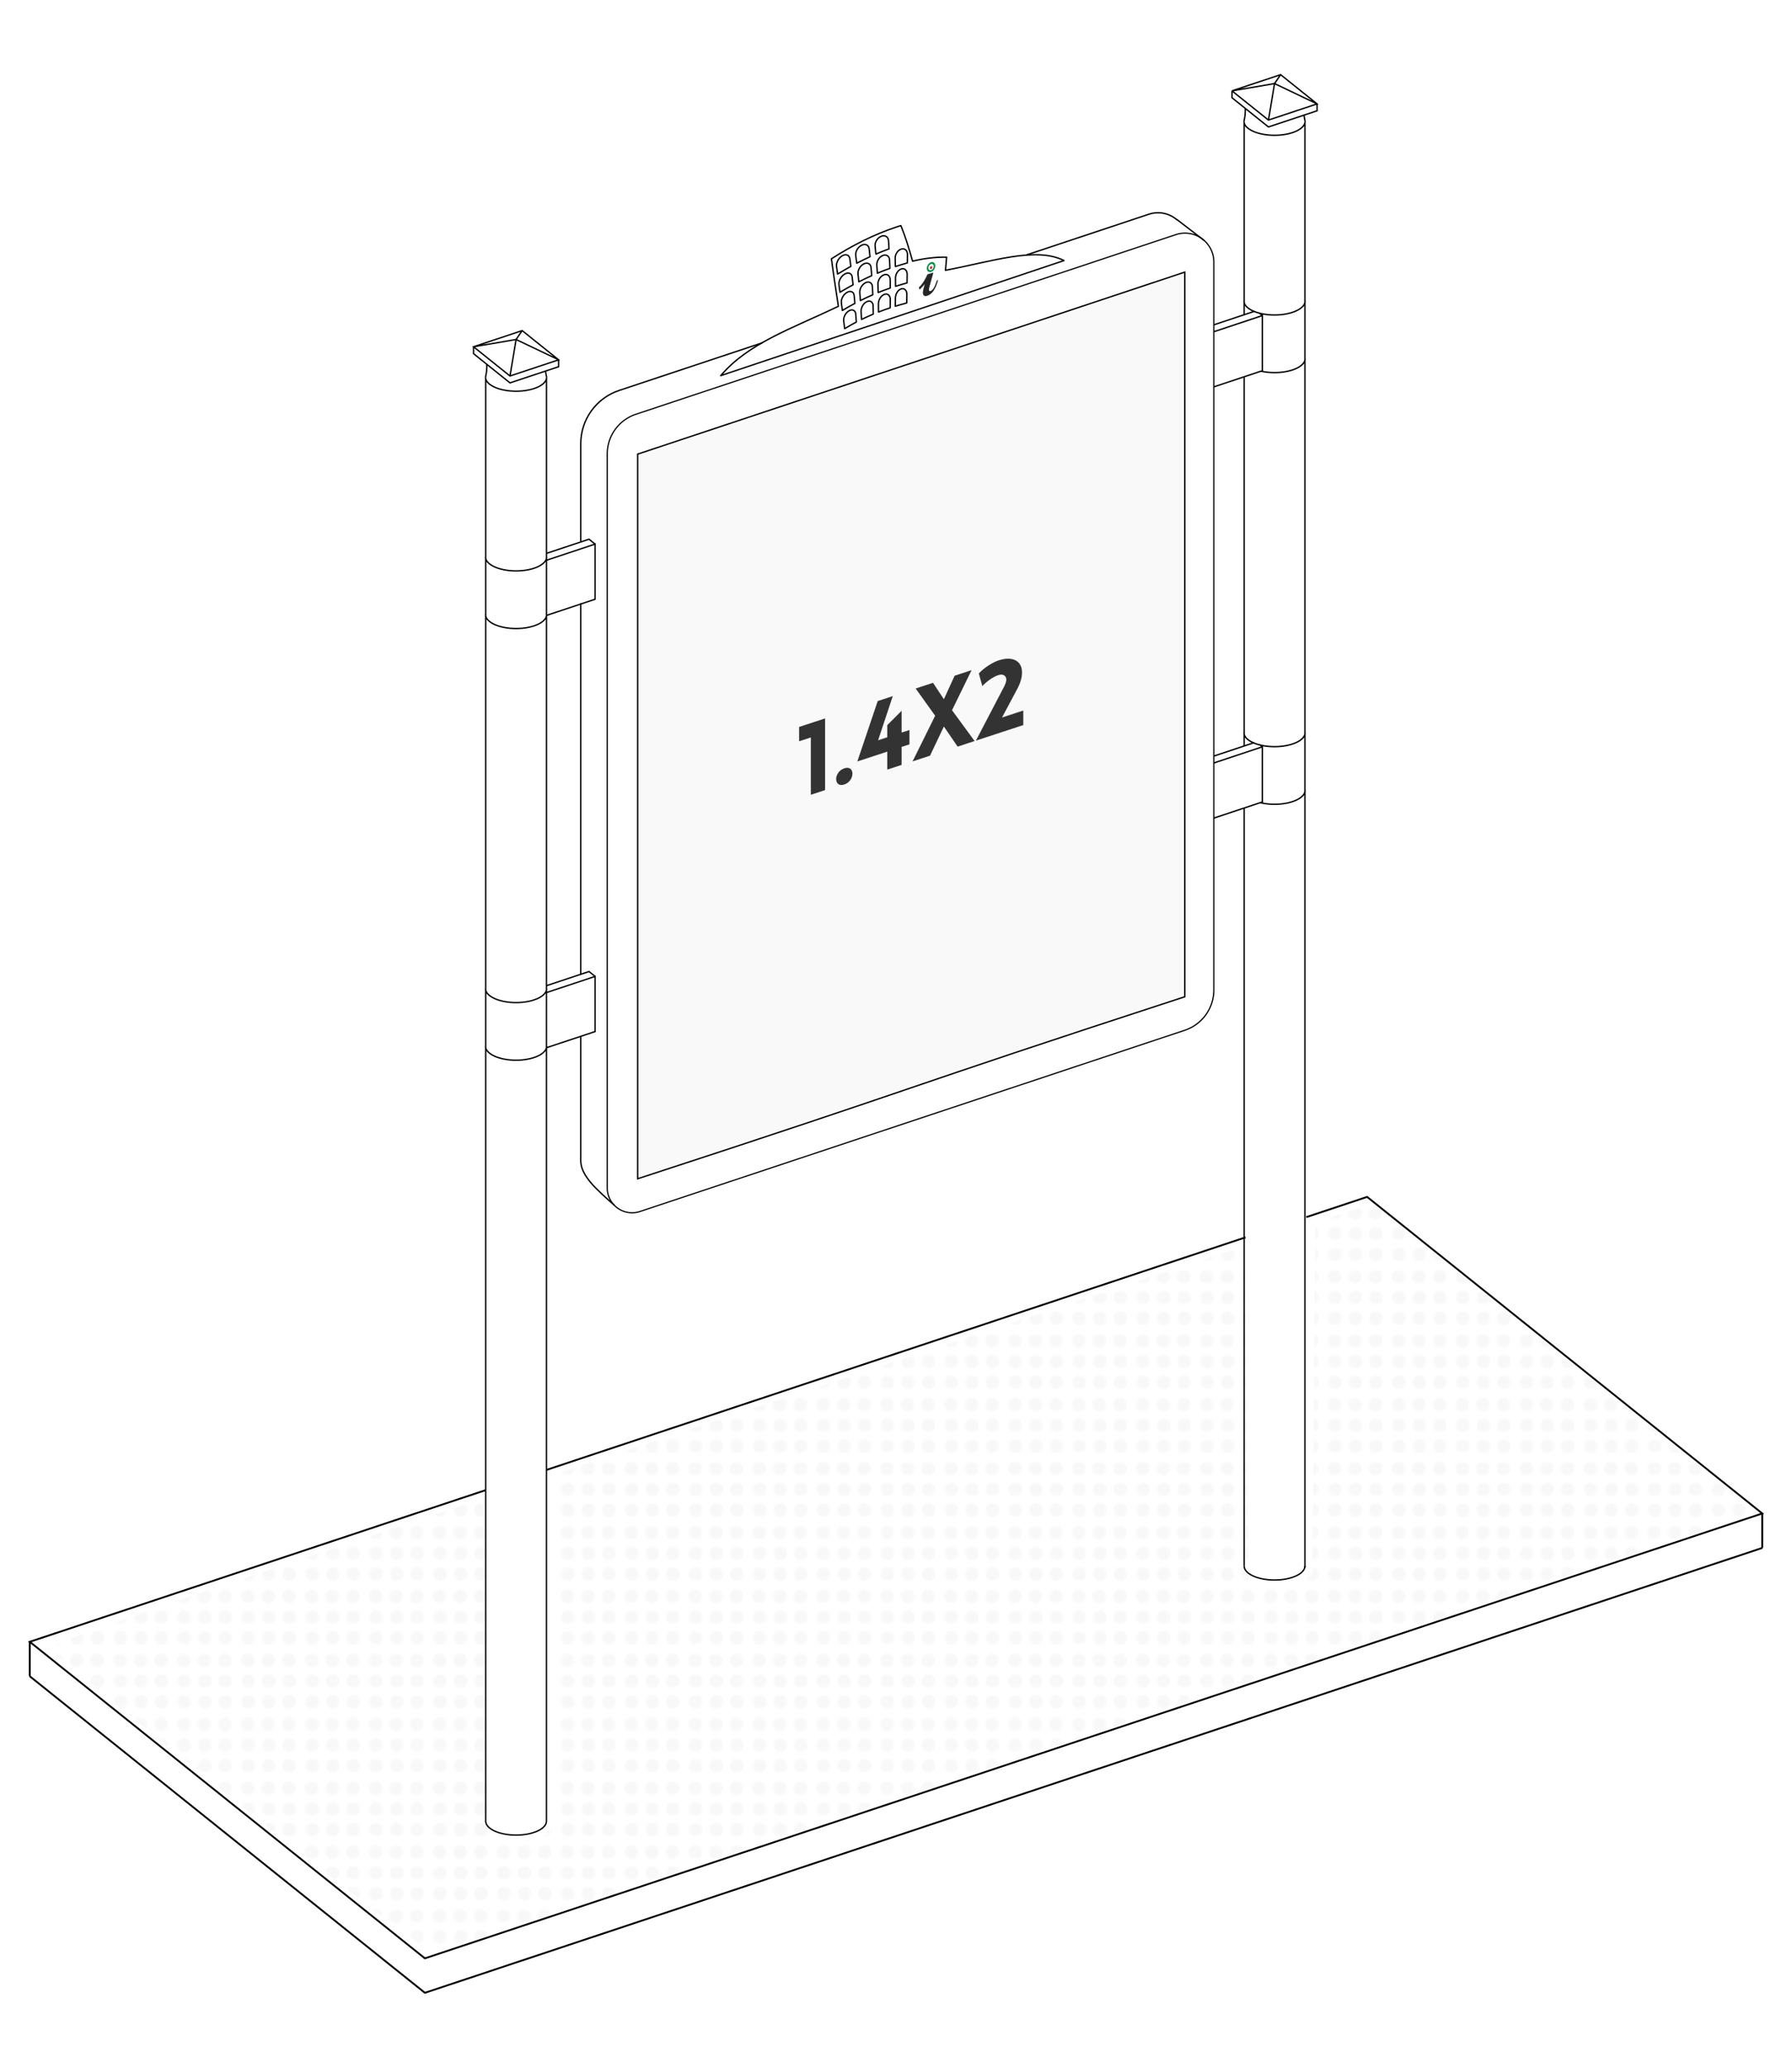 <?xml version="1.0" encoding="UTF-8" standalone="no"?>
<!-- Created with Inkscape (http://www.inkscape.org/) -->

<svg
   width="260mm"
   height="300mm"
   viewBox="0 0 260 300"
   version="1.1"
   id="svg1"
   inkscape:version="1.4 (e7c3feb1, 2024-10-09)"
   sodipodi:docname="150x200.svg"
   xmlns:inkscape="http://www.inkscape.org/namespaces/inkscape"
   xmlns:sodipodi="http://sodipodi.sourceforge.net/DTD/sodipodi-0.dtd"
   xmlns:xlink="http://www.w3.org/1999/xlink"
   xmlns="http://www.w3.org/2000/svg"
   xmlns:svg="http://www.w3.org/2000/svg">
  <sodipodi:namedview
     id="namedview1"
     pagecolor="#ffffff"
     bordercolor="#666666"
     borderopacity="1.0"
     inkscape:showpageshadow="2"
     inkscape:pageopacity="0.0"
     inkscape:pagecheckerboard="0"
     inkscape:deskcolor="#d1d1d1"
     inkscape:document-units="mm"
     inkscape:zoom="0.72064516"
     inkscape:cx="385.07162"
     inkscape:cy="500.2462"
     inkscape:window-width="1440"
     inkscape:window-height="900"
     inkscape:window-x="0"
     inkscape:window-y="0"
     inkscape:window-maximized="0"
     inkscape:current-layer="layer1" />
  <defs
     id="defs1">
    <inkscape:path-effect
       effect="fillet_chamfer"
       id="path-effect11"
       is_visible="true"
       lpeversion="1"
       nodesatellites_param="F,0,1,1,0,4.647,0,1 @ F,0,0,1,0,5,0,1 @ F,0,0,1,0,4.647,0,1 @ F,0,0,1,0,5,0,1"
       radius="0"
       unit="px"
       method="auto"
       mode="F"
       chamfer_steps="1"
       flexible="false"
       use_knot_distance="true"
       apply_no_radius="true"
       apply_with_radius="true"
       only_selected="false"
       hide_knots="false" />
    <inkscape:path-effect
       effect="fillet_chamfer"
       id="path-effect11-5"
       is_visible="true"
       lpeversion="1"
       nodesatellites_param="F,0,1,1,0,4.647,0,1 @ F,0,0,1,0,5,0,1 @ F,0,0,1,0,4.647,0,1 @ F,0,0,1,0,5,0,1"
       radius="0"
       unit="px"
       method="auto"
       mode="F"
       chamfer_steps="1"
       flexible="false"
       use_knot_distance="true"
       apply_no_radius="true"
       apply_with_radius="true"
       only_selected="false"
       hide_knots="false" />
    <pattern
       inkscape:collect="always"
       xlink:href="#pattern175"
       preserveAspectRatio="xMidYMid"
       id="pattern176"
       patternTransform="translate(1198.611,1312.14)" />
    <pattern
       patternUnits="userSpaceOnUse"
       width="34.016"
       height="34.016"
       patternTransform="translate(1198.611,1312.14)"
       preserveAspectRatio="xMidYMid"
       id="pattern175"
       style="fill:#000000"
       inkscape:label="pattern175">
      <rect
         style="fill:none;fill-opacity:1;fill-rule:evenodd;stroke:none;stroke-width:1.222;stroke-linejoin:round;stroke-miterlimit:10.6;stroke-dasharray:none"
         id="rect166"
         width="34.016"
         height="34.016"
         x="0"
         y="0" />
      <g
         id="g175"
         transform="matrix(3.78,0,0,3.78,-1194.831,-1308.361)">
        <g
           id="g168"
           transform="translate(-0.056)">
          <circle
             style="fill:#000000;fill-opacity:1;fill-rule:evenodd;stroke:none;stroke-width:0.18;stroke-linejoin:round;stroke-miterlimit:10.6;stroke-dasharray:none"
             id="circle161"
             cx="323.632"
             cy="347.67"
             r="1" />
          <circle
             style="fill:#000000;fill-opacity:1;fill-rule:evenodd;stroke:none;stroke-width:0.18;stroke-linejoin:round;stroke-miterlimit:10.6;stroke-dasharray:none"
             id="circle167"
             cx="323.688"
             cy="350.67"
             r="1" />
          <circle
             style="fill:#000000;fill-opacity:1;fill-rule:evenodd;stroke:none;stroke-width:0.18;stroke-linejoin:round;stroke-miterlimit:10.6;stroke-dasharray:none"
             id="circle168"
             cx="323.688"
             cy="353.67"
             r="1" />
        </g>
        <g
           id="g171"
           transform="translate(-6)">
          <circle
             style="fill:#000000;fill-opacity:1;fill-rule:evenodd;stroke:none;stroke-width:0.18;stroke-linejoin:round;stroke-miterlimit:10.6;stroke-dasharray:none"
             id="circle169"
             cx="323.632"
             cy="347.67"
             r="1" />
          <circle
             style="fill:#000000;fill-opacity:1;fill-rule:evenodd;stroke:none;stroke-width:0.18;stroke-linejoin:round;stroke-miterlimit:10.6;stroke-dasharray:none"
             id="circle170"
             cx="323.688"
             cy="350.67"
             r="1" />
          <circle
             style="fill:#000000;fill-opacity:1;fill-rule:evenodd;stroke:none;stroke-width:0.18;stroke-linejoin:round;stroke-miterlimit:10.6;stroke-dasharray:none"
             id="circle171"
             cx="323.688"
             cy="353.67"
             r="1" />
        </g>
        <g
           id="g174"
           transform="translate(-3.028)">
          <circle
             style="fill:#000000;fill-opacity:1;fill-rule:evenodd;stroke:none;stroke-width:0.18;stroke-linejoin:round;stroke-miterlimit:10.6;stroke-dasharray:none"
             id="circle172"
             cx="323.632"
             cy="347.67"
             r="1" />
          <circle
             style="fill:#000000;fill-opacity:1;fill-rule:evenodd;stroke:none;stroke-width:0.18;stroke-linejoin:round;stroke-miterlimit:10.6;stroke-dasharray:none"
             id="circle173"
             cx="323.688"
             cy="350.67"
             r="1" />
          <circle
             style="fill:#000000;fill-opacity:1;fill-rule:evenodd;stroke:none;stroke-width:0.18;stroke-linejoin:round;stroke-miterlimit:10.6;stroke-dasharray:none"
             id="circle174"
             cx="323.688"
             cy="353.67"
             r="1" />
        </g>
      </g>
    </pattern>
  </defs>
  <g
     inkscape:label="Layer 1"
     inkscape:groupmode="layer"
     id="layer1">
    <g
       id="g181"
       transform="translate(-320.322,-6.337)">
      <g
         id="g61"
         transform="translate(17.64,-3.436)">
        <path
           id="rect24"
           style="opacity:1;fill:none;fill-rule:evenodd;stroke:#000000;stroke-width:0.2;stroke-linejoin:round;stroke-miterlimit:10.6;stroke-dasharray:none;stroke-opacity:1"
           d="M 386.943 160.079 L 386.943 178.274 C 386.979 179.421 387.641 180.415 388.329 181.276 C 389.108 182.251 390.934 183.874 391.833 184.653 " />
        <path
           id="path2"
           style="opacity:1;fill:none;fill-rule:evenodd;stroke:#000000;stroke-width:0.2;stroke-linejoin:round;stroke-miterlimit:10.6;stroke-dasharray:none;stroke-opacity:1"
           d="M 386.943 97.291 L 386.943 151.139 " />
        <path
           id="path1"
           style="opacity:1;fill:none;fill-rule:evenodd;stroke:#000000;stroke-width:0.2;stroke-linejoin:round;stroke-miterlimit:10.6;stroke-dasharray:none;stroke-opacity:1"
           d="M 413.276 59.515 L 392.511 66.422 C 389.187 67.528 386.943 70.639 386.943 74.143 L 386.943 88.314 " />
        <path
           id="path14"
           style="opacity:1;fill:none;fill-rule:evenodd;stroke:#000000;stroke-width:0.2;stroke-linejoin:round;stroke-miterlimit:10.6;stroke-dasharray:none;stroke-opacity:1"
           d="m 477.405,44.67 -3.966,-3.047 0.005,0.039 c -0.852,-0.734 -1.961,-1.099 -3.083,-1.013 l 1.7e-4,4e-6 v 0 c -0.333,0.028 -0.661,0.096 -0.978,0.201 l -17.738,5.901" />
        <path
           id="path24"
           style="opacity:1;fill:none;fill-rule:evenodd;stroke:#000000;stroke-width:0.176;stroke-linejoin:round;stroke-miterlimit:10.6;stroke-opacity:1"
           d="m 394.938,69.879 78.35,-26.064 a 4.187,4.187 0 0 1 5.508,3.973 V 153.403 a 6.166,6.166 0 0 1 -4.22,5.851 l -79.044,26.294 a 3.606,3.606 0 0 1 -4.744,-3.422 V 75.633 a 6.064,6.064 0 0 1 4.15,-5.754 z"
           sodipodi:nodetypes="ccccc" />
        <path
           id="path20"
           style="fill:none;stroke:#000000;stroke-width:0.2;stroke-linecap:butt;stroke-linejoin:miter;stroke-dasharray:none;stroke-opacity:1"
           d="m 478.783,128.474 7.056,-2.347 v -8 l -7.056,2.347 m 0,-1 5.902,-1.963 m 0.712,0.262 0.442,0.354 m -7.056,-52.221 7.056,-2.347 v -8 l -7.056,2.347 m 0,-1 5.96,-1.983 m 0.574,0.217 0.522,0.418 m -2.672,-28.187 c 0.18,-0.719 0.212,-1.345 0.187,-1.878 m 8.685,1.878 c -0.079,-0.316 -0.13,-0.615 -0.159,-0.895 m 0.159,97.961 v 0 c 0,1.12 -1.986,2.028 -4.436,2.028 -0.723,0 -1.436,-0.081 -2.075,-0.235 m 6.511,-10.153 v 0 c 0,1.12 -1.986,2.028 -4.436,2.028 -2.45,0 -4.436,-0.908 -4.436,-2.028 m 8.872,-54.27 v 0 c 0,1.12 -1.986,2.028 -4.436,2.028 -0.68,1e-6 -1.351,-0.071 -1.96,-0.209 m 6.396,-10.179 v 0 c 0,1.12 -1.986,2.028 -4.436,2.028 -2.45,10e-7 -4.436,-0.908 -4.436,-2.028 m -1.738,-30.493 6.174,-1.054 m 0.882,-1.293 -0.882,1.293 m -0.882,5.293 0.882,-5.293 6.174,2.946 M 481.429,22.953 v 1 l 5.292,4.24 7.056,-2.347 v -1 m -12.348,-1.892 5.292,4.24 7.056,-2.347 -5.292,-4.24 -7.056,2.347 v 0 m 10.61,4.419 v 0 c 0,1.12 -1.986,2.028 -4.436,2.028 -2.45,-2e-6 -4.436,-0.908 -4.436,-2.028 m 8.846,0.219 V 237.223 M 483.192,27.59 v 27.848 m 1e-5,9 -1e-5,53.568 m 1e-5,9 -1e-5,109.979 m 8.846,-112.548 v 0 c 0,1.12 -1.986,2.028 -4.436,2.028 -0.721,0 -1.432,-0.08 -2.07,-0.234 m 6.505,-10.154 v 0 c 0,1.12 -1.986,2.028 -4.436,2.028 -2.45,0 -4.436,-0.908 -4.436,-2.028 m 8.872,-54.27 v 0 c 0,1.12 -1.986,2.028 -4.436,2.028 -0.68,0 -1.35,-0.071 -1.96,-0.209 m 6.396,-10.179 v 0 c 0,1.12 -1.986,2.028 -4.436,2.028 -2.45,10e-7 -4.436,-0.908 -4.436,-2.028"
           sodipodi:nodetypes="cccccccccccccccccccccssccssccssccssccccccccccccccccccccssccccccccccssccssccssccssc" />
        <path
           id="path12"
           style="fill:#f9f9f9;fill-opacity:1;stroke:#000000;stroke-width:0.2;stroke-linecap:butt;stroke-linejoin:miter;stroke-dasharray:none;stroke-opacity:1"
           d="m 474.577,49.255 -79.379,26.406 V 180.797 c 43.87,-14.306 35.509,-12.1 79.379,-26.405 z"
           sodipodi:nodetypes="ccccc" />
        <path
           id="path13"
           style="opacity:1;fill:none;fill-opacity:1;fill-rule:evenodd;stroke:#000000;stroke-width:0.2;stroke-linejoin:round;stroke-miterlimit:10.6;stroke-dasharray:none;stroke-opacity:1"
           d="m 432.741,42.711 c -3.222,1.062 -6.436,2.688 -9.424,4.609 l -7.6e-4,2.53e-4 c 0.235,1.837 0.65,4.594 1.007,6.896 -6.898,3.297 -13.03,5.322 -17.075,10.06 l 17.724,-5.942 14.51,-4.864 17.578,-5.893 c -4.07,-2.038 -10.25,0.086 -17.199,1.413 0.072,-0.843 0.106,-1.268 0.162,-1.902 -1.681,-0.036 -3.344,0.192 -4.935,0.579 -0.484,-1.717 -1.028,-3.53 -1.698,-5.163 l -0.006,0.002 c -0.215,0.066 -0.429,0.134 -0.644,0.205 z m -2.109,1.314 c 0.51,-0.152 0.929,0.137 0.965,0.669 0.026,0.378 0.049,0.758 0.071,1.137 9.1e-4,0.016 0.003,0.033 0.003,0.049 -0.631,0.23 -1.267,0.483 -1.906,0.759 -0.001,-0.016 -0.003,-0.032 -0.005,-0.048 -0.034,-0.372 -0.071,-0.743 -0.11,-1.113 -0.058,-0.553 0.326,-1.192 0.88,-1.417 0.035,-0.015 0.069,-0.026 0.103,-0.036 z m -2.851,1.287 c 0.505,-0.198 0.945,0.04 1.005,0.556 0.043,0.367 0.084,0.734 0.122,1.103 0.001,0.016 0.005,0.032 0.006,0.048 -0.641,0.295 -1.285,0.61 -1.928,0.946 -0.001,-0.015 -0.005,-0.031 -0.006,-0.047 -0.045,-0.362 -0.092,-0.722 -0.141,-1.082 -0.073,-0.538 0.296,-1.204 0.841,-1.477 l 7.6e-4,-2.56e-4 c 0.034,-0.017 0.067,-0.032 0.101,-0.045 z m -2.706,1.482 c 0.452,-0.166 0.84,0.037 0.905,0.505 0.05,0.358 0.098,0.717 0.145,1.076 0.001,0.016 0.003,0.032 0.005,0.047 -0.643,0.353 -1.285,0.725 -1.925,1.115 -0.003,-0.015 -0.006,-0.03 -0.008,-0.045 -0.048,-0.356 -0.096,-0.711 -0.143,-1.066 -0.071,-0.53 0.294,-1.225 0.823,-1.538 l 7.6e-4,-2.54e-4 c 0.067,-0.039 0.132,-0.071 0.197,-0.095 z m 8.376,-0.885 7.6e-4,4.67e-4 7.6e-4,-2.52e-4 c 10e-4,-4.04e-4 0.005,-0.002 0.006,-0.002 0.492,-0.15 0.886,0.209 0.879,0.79 -0.005,0.39 -0.008,0.78 -0.014,1.171 -2.3e-4,0.017 -6.3e-4,0.034 -0.001,0.051 -0.284,0.079 -0.566,0.162 -0.845,0.25 -0.293,0.086 -0.589,0.176 -0.887,0.273 -6e-4,-0.016 -10e-4,-0.033 -0.003,-0.049 -0.008,-0.386 -0.016,-0.771 -0.026,-1.156 -0.016,-0.574 0.379,-1.175 0.891,-1.327 z m -2.687,0.933 7.6e-4,-2.54e-4 c 0.527,-0.208 0.964,0.101 0.988,0.672 0.016,0.382 0.031,0.764 0.043,1.147 5.5e-4,0.016 9.2e-4,0.033 7.6e-4,0.049 -0.6,0.211 -1.208,0.446 -1.821,0.703 -10e-4,-0.016 -0.003,-0.032 -0.003,-0.049 -0.023,-0.376 -0.048,-0.751 -0.075,-1.125 -0.041,-0.558 0.341,-1.189 0.867,-1.398 z m -2.649,1.173 c 0.492,-0.185 0.905,0.068 0.95,0.589 0.032,0.371 0.061,0.743 0.088,1.115 10e-4,0.016 10e-4,0.033 0.003,0.049 -0.619,0.276 -1.242,0.574 -1.869,0.894 -0.001,-0.015 -0.005,-0.031 -0.006,-0.047 -0.036,-0.365 -0.074,-0.729 -0.113,-1.092 -0.059,-0.543 0.315,-1.204 0.849,-1.464 0.033,-0.017 0.067,-0.031 0.099,-0.043 z m -2.676,1.429 c 0.451,-0.161 0.829,0.051 0.884,0.523 0.043,0.361 0.083,0.723 0.122,1.084 0.001,0.016 0.003,0.032 0.003,0.048 -0.63,0.338 -1.262,0.698 -1.894,1.079 -0.003,-0.015 -0.006,-0.03 -0.008,-0.046 -0.047,-0.356 -0.093,-0.712 -0.141,-1.067 -0.07,-0.531 0.301,-1.221 0.834,-1.529 l 7.5e-4,-2.52e-4 7.5e-4,-9.7e-4 c 0.067,-0.039 0.132,-0.069 0.197,-0.092 z m 8.032,-0.655 7.6e-4,-2.48e-4 v 7.33e-4 c 0.001,-4.16e-4 0.003,-0.001 0.006,-0.002 0.459,-0.141 0.83,0.225 0.822,0.807 -0.005,0.39 -0.009,0.781 -0.016,1.172 -2.5e-4,0.017 -6.5e-4,0.034 -0.001,0.051 -0.274,0.076 -0.546,0.156 -0.815,0.239 -0.282,0.08 -0.567,0.165 -0.854,0.255 -2.6e-4,-0.016 -0.001,-0.033 -0.001,-0.05 5.6e-4,-0.388 -4e-4,-0.775 -0.003,-1.162 -0.005,-0.577 0.379,-1.17 0.862,-1.31 z m -2.555,0.861 7.5e-4,-2.49e-4 c 0.503,-0.192 0.91,0.131 0.92,0.707 0.006,0.385 0.009,0.77 0.012,1.156 1.1e-4,0.016 -2e-4,0.033 -7.4e-4,0.05 -0.577,0.196 -1.161,0.414 -1.751,0.653 -8.2e-4,-0.016 -0.001,-0.033 -0.001,-0.049 -0.009,-0.38 -0.024,-0.758 -0.04,-1.135 -0.024,-0.564 0.356,-1.187 0.859,-1.38 z m -2.548,1.096 c 0.475,-0.17 0.861,0.098 0.889,0.624 0.02,0.374 0.038,0.75 0.053,1.126 6.6e-4,0.016 7.7e-4,0.033 7.7e-4,0.049 -0.594,0.257 -1.193,0.535 -1.794,0.835 -0.001,-0.015 -0.003,-0.032 -0.005,-0.047 -0.027,-0.368 -0.055,-0.735 -0.086,-1.101 -0.045,-0.547 0.327,-1.199 0.845,-1.445 l 7.5e-4,-2.49e-4 c 0.032,-0.015 0.065,-0.029 0.096,-0.041 z m -2.603,1.36 c 0.441,-0.151 0.8,0.072 0.846,0.548 0.035,0.363 0.069,0.727 0.101,1.091 10e-4,0.016 10e-4,0.032 0.003,0.048 -0.604,0.32 -1.209,0.661 -1.815,1.026 -10e-4,-0.015 -0.006,-0.03 -0.008,-0.046 -0.046,-0.356 -0.092,-0.711 -0.138,-1.067 -0.069,-0.532 0.296,-1.215 0.817,-1.512 l 7.4e-4,-2.47e-4 c 0.066,-0.037 0.13,-0.066 0.193,-0.088 z m 5.222,0.378 7.6e-4,-2.53e-4 c 0.484,-0.179 0.866,0.158 0.861,0.739 -0.003,0.388 -0.008,0.775 -0.014,1.164 -3.3e-4,0.017 -10e-4,0.034 -0.003,0.051 -0.562,0.186 -1.128,0.387 -1.695,0.608 -3.1e-4,-0.016 -10e-6,-0.033 0,-0.05 4.8e-4,-0.383 -10e-4,-0.765 -0.006,-1.147 -0.006,-0.57 0.372,-1.186 0.857,-1.365 z m 2.466,-0.804 7.4e-4,-2.52e-4 7.7e-4,-2.53e-4 c 10e-4,-4.02e-4 0.003,-0.001 0.005,-0.001 0.448,-0.132 0.807,0.237 0.799,0.821 -0.006,0.392 -0.012,0.784 -0.018,1.176 -2.5e-4,0.017 -6.4e-4,0.034 -10e-4,0.051 -0.274,0.074 -0.547,0.151 -0.819,0.229 -0.279,0.078 -0.559,0.159 -0.841,0.245 6e-5,-0.017 -0.001,-0.033 -7.6e-4,-0.049 0.008,-0.39 0.016,-0.781 0.02,-1.17 0.008,-0.581 0.389,-1.169 0.855,-1.301 z m -4.913,1.822 c 0.453,-0.155 0.812,0.13 0.824,0.661 0.008,0.378 0.014,0.758 0.018,1.138 1.9e-4,0.016 4.8e-4,0.032 0,0.049 -0.568,0.237 -1.136,0.494 -1.703,0.772 -10e-4,-0.016 -10e-4,-0.032 -0.003,-0.048 -0.017,-0.371 -0.037,-0.741 -0.058,-1.11 -0.032,-0.552 0.333,-1.194 0.83,-1.424 0.031,-0.015 0.061,-0.026 0.091,-0.036 z M 426.051,54.779 c 0.417,-0.136 0.756,0.099 0.793,0.577 0.028,0.365 0.053,0.731 0.078,1.098 0.001,0.016 0.001,0.032 0.003,0.048 -0.565,0.296 -1.129,0.614 -1.689,0.956 -0.001,-0.015 -0.005,-0.03 -0.008,-0.045 -0.045,-0.356 -0.09,-0.712 -0.135,-1.068 -0.068,-0.532 0.277,-1.202 0.774,-1.483 l 7.6e-4,-2.54e-4 7.3e-4,-9.82e-4 c 0.062,-0.035 0.124,-0.062 0.183,-0.081 z"
           sodipodi:nodetypes="ccccccccccccccccsscccccccccccccccccccsccccccccccccccscccccccccsccccccccscccccccccsccccscccccccccccccccccccccccccccccssccccccccccccccccccccscccccccccccccscccccccccsccccccccccccccccccc" />
        <path
           id="path35-0"
           style="fill:none;stroke:#000000;stroke-width:0.199;stroke-linecap:butt;stroke-linejoin:miter;stroke-dasharray:none;stroke-opacity:1"
           d="m 381.969,273.995 v 0 c 0,1.12 -1.974,2.028 -4.41,2.028 -2.436,0 -4.41,-0.908 -4.41,-2.028 m 8.82,-112.21 7.056,-2.347 v -8 l -7.056,2.347 m 0,-1 6.174,-2.054 0.882,0.707 m -7.056,-52.377 7.056,-2.347 v -8 l -7.056,2.347 m 0,-1 6.174,-2.054 0.882,0.707 M 373.123,64.501 c 0.18,-0.719 0.212,-1.345 0.187,-1.878 m 8.685,1.878 c -0.079,-0.316 -0.13,-0.615 -0.159,-0.895 m 0.159,97.961 v 0 c 0,1.12 -1.986,2.028 -4.436,2.028 -2.45,0 -4.436,-0.908 -4.436,-2.028 m 8.872,-8.36 v 0 c 0,1.12 -1.986,2.028 -4.436,2.028 -2.45,0 -4.436,-0.908 -4.436,-2.028 m 8.872,-54.27 v 0 c 0,1.12 -1.986,2.028 -4.436,2.028 -2.45,0 -4.436,-0.908 -4.436,-2.028 m 8.872,-8.36 v 0 c 0,1.12 -1.986,2.028 -4.436,2.028 -2.45,0 -4.436,-0.908 -4.436,-2.028 m -1.738,-30.493 6.174,-1.054 m 0.882,-1.293 -0.882,1.293 m -0.882,5.293 0.882,-5.293 6.174,2.946 m -12.348,-1.892 v 1 l 5.292,4.24 7.056,-2.347 v -1 m -12.348,-1.892 5.292,4.24 7.056,-2.347 -5.292,-4.24 z m 10.61,4.419 v 0 c 0,1.12 -1.986,2.028 -4.436,2.028 -2.45,0 -4.436,-0.908 -4.436,-2.028 m 8.846,0.219 V 274.061 M 373.149,64.719 V 274.115" />
        <path
           style="fill:none;stroke:#000000;stroke-width:0.199;stroke-linecap:butt;stroke-linejoin:miter;stroke-dasharray:none;stroke-opacity:1"
           d="m 492.012,236.986 v 0 c 0,1.12 -1.974,2.028 -4.41,2.028 -2.436,0 -4.41,-0.908 -4.41,-2.028"
           id="path35-6"
           sodipodi:nodetypes="cssc" />
        <g
           id="g54-4"
           transform="matrix(1.258,0,0,1.258,257.74,-1.864)">
          <ellipse
             style="fill:#f1f2f1;fill-opacity:1;stroke:none;stroke-width:0.02"
             id="circle47-1"
             cx="149.694"
             cy="83.977"
             inkscape:export-filename="/Users/marcodevincenzi/Desktop/logo_vec_black.png"
             inkscape:export-xdpi="245.62"
             inkscape:export-ydpi="245.62"
             transform="matrix(0.956,-0.293,0,1,0,0)"
             rx="0.325"
             ry="0.357" />
          <g
             id="g51-3"
             style="fill:#252525;fill-opacity:1"
             transform="matrix(0.089,-0.027,-0.014,0.106,143.019,47.765)"
             inkscape:export-filename="/Users/marcodevincenzi/Desktop/logo_social.png"
             inkscape:export-xdpi="245.62"
             inkscape:export-ydpi="245.62">
            <g
               aria-label="italmedia"
               id="g50-7"
               style="font-size:50.8px;line-height:1.25;fill:#252525;fill-opacity:1;stroke-width:0.265">
              <path
                 id="path50-8"
                 style="font-family:'TT Polls Script';-inkscape-font-specification:'TT Polls Script, Normal';fill:#252525;fill-opacity:1;stroke-width:3"
                 d="m -269.059,4625.217 c -37.504,69.504 -99.867,127.187 -125.99,132.107 l 9.201,34.379 c 16.523,-6.975 63.667,-38.848 76.924,-51.789 l -4.576,13.178 c -11.819,33.408 -19.012,58.175 -21.566,74.303 -3.528,22.272 -0.018,40.126 10.525,53.566 10.988,13.056 28.77,19.588 53.346,19.588 34.944,0 67.031,-14.517 90.633,-37.713 33.935,-33.352 52.461,-76.757 68.922,-122.207 l -18.258,0.103 c -21.027,44.046 -49.329,116.609 -98.402,110.856 -12.769,-1.497 -21.827,-11.328 -18.238,-33.984 0.851,-5.376 2.592,-11.522 5.223,-18.434 l 60.389,-173.953 z"
                 transform="matrix(0.088,0,0.014,0.088,-55.585,-475.557)"
                 sodipodi:nodetypes="cccccscssccasccc" />
            </g>
          </g>
          <path
             id="path51-8"
             style="fill:#008c45;fill-opacity:1;stroke:none;stroke-width:0.031"
             d="m 143.105,39.493 a 0.447,0.613 27.896 0 0 -0.488,0.711 0.447,0.613 27.896 0 0 0.488,0.412 0.447,0.613 27.896 0 0 0.488,-0.711 0.447,0.613 27.896 0 0 -0.488,-0.412 z m 0,0.204 a 0.284,0.39 27.896 0 1 0.311,0.262 0.284,0.39 27.896 0 1 -0.311,0.453 0.284,0.39 27.896 0 1 -0.311,-0.262 0.284,0.39 27.896 0 1 0.311,-0.452 z"
             inkscape:export-filename="/Users/marcodevincenzi/Desktop/logo_social.png"
             inkscape:export-xdpi="245.62"
             inkscape:export-ydpi="245.62" />
          <ellipse
             style="fill:#cd212a;fill-opacity:1;stroke:none;stroke-width:0.009"
             id="circle51-3"
             cx="149.694"
             cy="83.977"
             inkscape:export-filename="/Users/marcodevincenzi/Desktop/logo_social.png"
             inkscape:export-xdpi="245.62"
             inkscape:export-ydpi="245.62"
             transform="matrix(0.956,-0.293,0,1,0,0)"
             rx="0.139"
             ry="0.153" />
        </g>
      </g>
      <g
         id="g72">
        <path
           style="fill:none;stroke:#000000;stroke-width:0.265px;stroke-linecap:butt;stroke-linejoin:miter;stroke-opacity:1"
           d="m 576.005,225.921 v 5"
           id="path67" />
        <g
           id="g71">
          <g
             id="g70">
            <path
               style="fill:none;stroke:#000000;stroke-width:0.265px;stroke-linecap:butt;stroke-linejoin:miter;stroke-opacity:1"
               d="m 390.789,222.535 -66.149,22.005 57.329,45.929 194.037,-64.547 -35.279,-28.264"
               id="path63"
               sodipodi:nodetypes="ccccc" />
            <path
               id="path64"
               style="fill:none;stroke:#000000;stroke-width:0.265px;stroke-linecap:butt;stroke-linejoin:miter;stroke-opacity:1"
               d="m 509.857,182.926 8.82,-2.934 22.05,17.665" />
            <path
               id="path66"
               style="fill:none;stroke:#000000;stroke-width:0.265px;stroke-linecap:butt;stroke-linejoin:miter;stroke-opacity:1"
               d="M 399.608,219.601 501.037,185.86" />
            <path
               style="fill:none;stroke:#000000;stroke-width:0.265px;stroke-linecap:butt;stroke-linejoin:miter;stroke-opacity:1"
               d="m 324.64,249.54 57.329,45.929 194.037,-64.547"
               id="path65"
               sodipodi:nodetypes="ccc" />
          </g>
          <path
             style="fill:none;stroke:#000000;stroke-width:0.265px;stroke-linecap:butt;stroke-linejoin:miter;stroke-opacity:1"
             d="m 324.64,244.54 v 5"
             id="path68" />
        </g>
      </g>
      <path
         style="opacity:0.031;fill:url(#pattern176);fill-opacity:1;fill-rule:evenodd;stroke:none;stroke-width:2.042;stroke-linejoin:round;stroke-miterlimit:10.6;stroke-dasharray:none"
         d="m 1339.977,1011.883 c -57.133,-45.787 -104.241,-84.335 -104.683,-85.661 -0.442,-1.327 51.773,-19.901 116.035,-41.277 64.262,-21.375 118.359,-39.426 120.216,-40.112 2.659,-0.983 3.377,17.936 3.377,88.995 0,66.587 0.85,91.093 3.242,93.485 4.203,4.203 27.133,4.203 31.335,0 2.4,-2.4 3.242,-28.309 3.242,-99.837 v -96.595 l 187.871,-62.242 c 103.329,-34.233 188.404,-62.242 189.057,-62.242 0.652,0 1.506,41.026 1.897,91.17 l 0.711,91.17 10.394,2.567 c 7.945,1.962 12.082,1.62 17.559,-1.453 l 7.164,-4.02 0.709,-96.233 0.709,-96.233 15.629,-5.278 15.629,-5.278 106.572,85.31 106.572,85.31 -360.626,119.614 c -198.345,65.788 -362.45,120.172 -364.678,120.853 -2.429,0.743 -45.668,-32.112 -107.931,-82.01 z"
         id="path102"
         transform="scale(0.265)" />
    </g>
    <path
       d="m 115.941,145.587 h 1.704 v 8.318 h 2.068 V 143.504 h -3.773 z m 6.555,6.074 c -1.573,0 -1.573,2.345 0,2.345 1.559,0 1.602,-2.345 0,-2.345 z m 8.318,2.229 v -2.607 h 1.136 v -2.083 h -1.136 v -3.161 l -2.083,1.398 v 1.763 h -1.326 l 2.127,-5.71 h -2.185 l -2.957,7.793 h 4.341 v 2.607 z m 1.588,0.015 h 2.535 l 2.01,-3.569 1.996,3.569 h 2.462 l -3.277,-5.55 2.84,-4.88 h -2.462 l -1.559,2.899 -1.573,-2.899 h -2.52 l 2.826,4.88 z m 13.081,-6.176 -3.889,6.176 h 6.875 v -2.112 h -3.088 l 2.054,-3.176 c 1.748,-2.433 0.728,-5.113 -2.331,-5.273 -1.02,-0.044 -2.287,0.364 -3.088,0.947 l 0.51,2.01 c 0.335,-0.291 1.486,-0.889 2.403,-0.83 0.612,0.029 1.078,0.466 1.078,1.049 0,0 0.029,0.422 -0.524,1.209 z"
       id="text2"
       style="font-weight:900;font-size:14.567px;line-height:1.75;font-family:Lovelo;-inkscape-font-specification:'Lovelo, Heavy';fill:#333333;stroke-width:0.466"
       transform="skewY(-18.162)"
       aria-label="1.4x2" />
  </g>
</svg>
